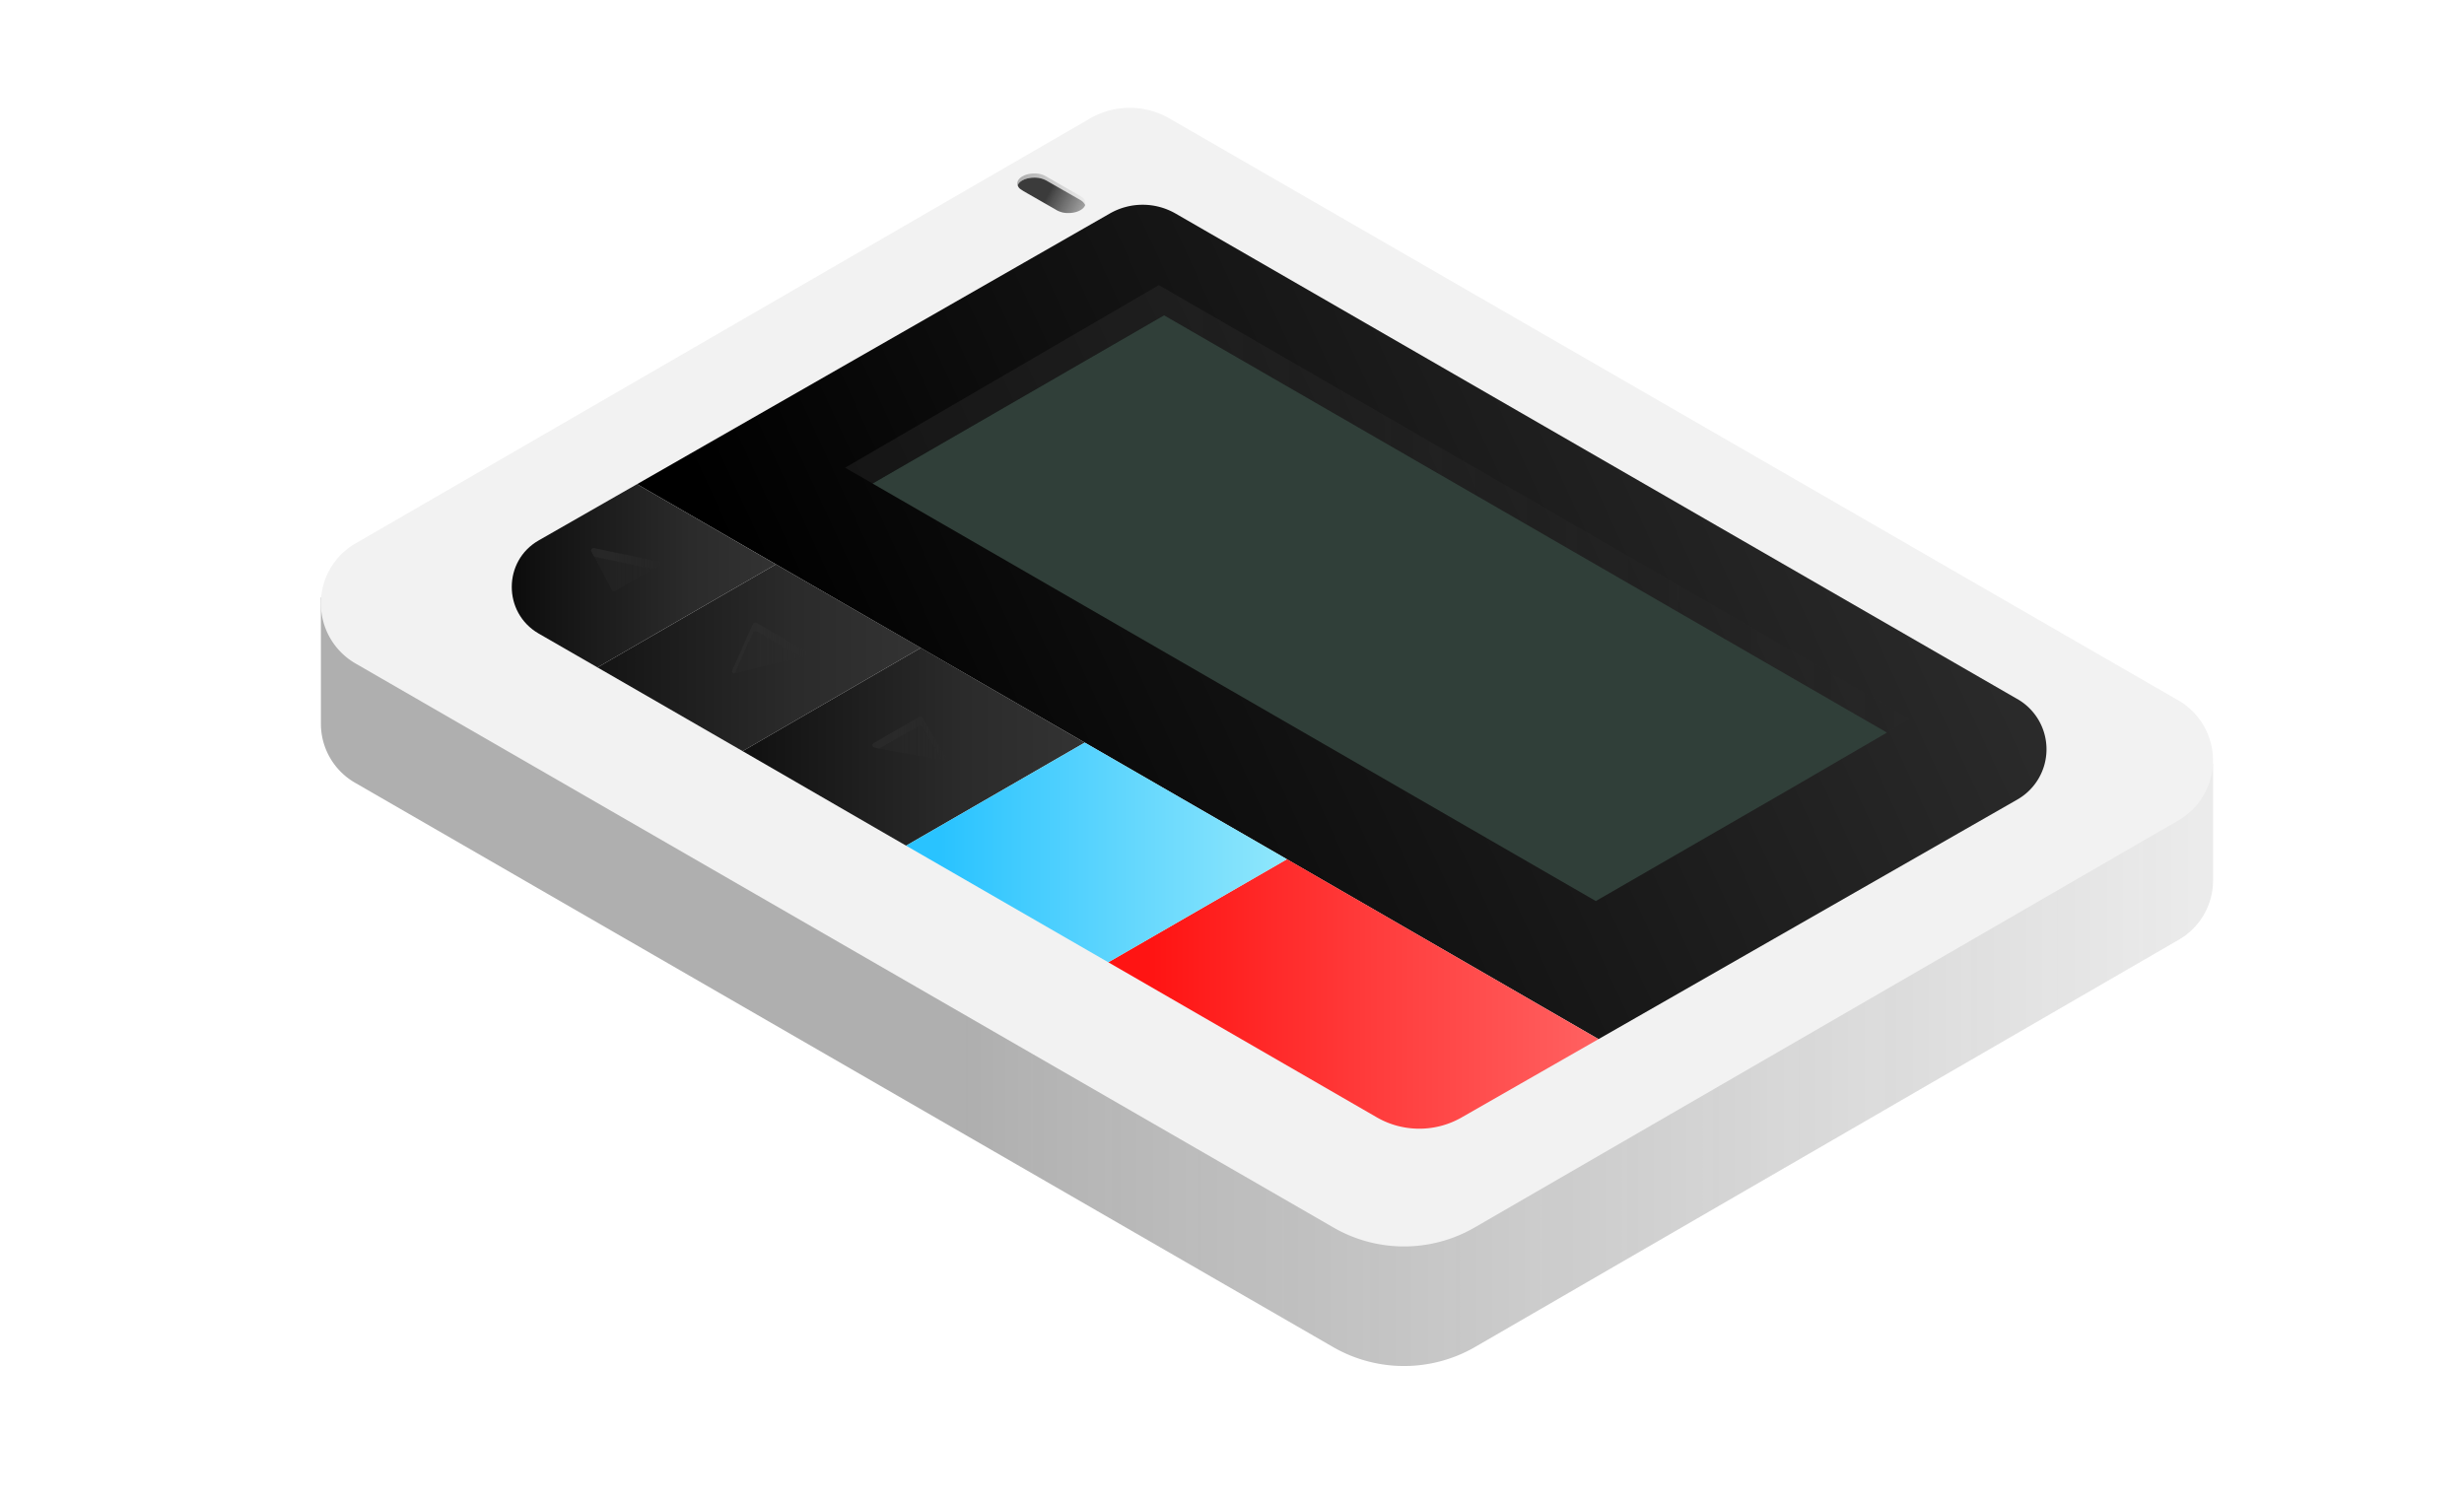 <?xml version="1.0" encoding="UTF-8"?>
<svg xmlns="http://www.w3.org/2000/svg" xmlns:xlink="http://www.w3.org/1999/xlink" viewBox="0 0 1183.2 721.5">
  <defs>
    <style>
      .cls-1 {
        isolation: isolate;
      }

      .cls-2 {
        fill: #f2f2f2;
      }

      .cls-12, .cls-3 {
        opacity: 0.35;
      }

      .cls-12, .cls-16, .cls-17, .cls-18, .cls-20, .cls-21, .cls-22, .cls-3, .cls-4, .cls-5 {
        mix-blend-mode: multiply;
      }

      .cls-3 {
        fill: url(#linear-gradient);
      }

      .cls-4 {
        opacity: 0.36;
        fill: url(#linear-gradient-2);
      }

      .cls-5 {
        opacity: 0.94;
        fill: url(#linear-gradient-3);
      }

      .cls-6 {
        fill: url(#linear-gradient-4);
      }

      .cls-7 {
        fill: url(#linear-gradient-5);
      }

      .cls-8 {
        fill: url(#linear-gradient-6);
      }

      .cls-9 {
        fill: url(#linear-gradient-7);
      }

      .cls-10 {
        fill: url(#linear-gradient-8);
      }

      .cls-11 {
        fill: url(#linear-gradient-9);
      }

      .cls-13 {
        fill: url(#linear-gradient-10);
      }

      .cls-14 {
        fill: #303f39;
      }

      .cls-15 {
        opacity: 0.55;
      }

      .cls-16 {
        fill: url(#linear-gradient-11);
      }

      .cls-17 {
        fill: url(#linear-gradient-12);
      }

      .cls-18 {
        fill: url(#linear-gradient-13);
      }

      .cls-19 {
        opacity: 0.24;
      }

      .cls-20 {
        fill: url(#linear-gradient-14);
      }

      .cls-21 {
        fill: url(#linear-gradient-15);
      }

      .cls-22 {
        fill: url(#linear-gradient-16);
      }
    </style>
    <linearGradient id="linear-gradient" x1="154.05" y1="471.45" x2="1062.69" y2="471.45" gradientUnits="userSpaceOnUse">
      <stop offset="0.33" stop-color="#303030"/>
      <stop offset="0.39" stop-color="#303030" stop-opacity="0.9"/>
      <stop offset="1" stop-color="#303030" stop-opacity="0.1"/>
    </linearGradient>
    <linearGradient id="linear-gradient-2" x1="661.97" y1="90.93" x2="694.73" y2="90.93" gradientTransform="matrix(-1, 0, 0, 1, 1183.22, 0)" gradientUnits="userSpaceOnUse">
      <stop offset="0" stop-color="#303030" stop-opacity="0.1"/>
      <stop offset="0.9" stop-color="#303030" stop-opacity="0.9"/>
      <stop offset="1" stop-color="#303030"/>
    </linearGradient>
    <linearGradient id="linear-gradient-3" x1="692.68" y1="86.26" x2="653.42" y2="106.86" gradientTransform="matrix(-1, 0, 0, 1, 1183.22, 0)" xlink:href="#linear-gradient"/>
    <linearGradient id="linear-gradient-4" x1="1004.26" y1="137.78" x2="414.86" y2="409.03" gradientUnits="userSpaceOnUse">
      <stop offset="0" stop-color="#333"/>
      <stop offset="0.77" stop-color="#0d0d0d"/>
      <stop offset="1"/>
    </linearGradient>
    <linearGradient id="linear-gradient-5" x1="373.72" y1="276.47" x2="218.8" y2="276.47" gradientUnits="userSpaceOnUse">
      <stop offset="0" stop-color="#333"/>
      <stop offset="0.27" stop-color="#2b2b2b"/>
      <stop offset="0.7" stop-color="#141414"/>
      <stop offset="1"/>
    </linearGradient>
    <linearGradient id="linear-gradient-6" x1="532.21" y1="477.32" x2="767.61" y2="477.32" gradientUnits="userSpaceOnUse">
      <stop offset="0.09" stop-color="#ff1413"/>
      <stop offset="0.53" stop-color="#ff3b3b"/>
      <stop offset="1" stop-color="#ff6161"/>
    </linearGradient>
    <linearGradient id="linear-gradient-7" x1="442.6" y1="315.85" x2="219.22" y2="315.85" xlink:href="#linear-gradient-5"/>
    <linearGradient id="linear-gradient-8" x1="521.29" y1="358.6" x2="305.85" y2="358.6" xlink:href="#linear-gradient-5"/>
    <linearGradient id="linear-gradient-9" x1="435.14" y1="409.34" x2="617.96" y2="409.34" gradientUnits="userSpaceOnUse">
      <stop offset="0.09" stop-color="#29c3ff"/>
      <stop offset="0.64" stop-color="#69d9fd"/>
      <stop offset="1" stop-color="#90e7fc"/>
    </linearGradient>
    <linearGradient id="linear-gradient-10" x1="405.76" y1="244.36" x2="917.37" y2="244.36" xlink:href="#linear-gradient"/>
    <linearGradient id="linear-gradient-11" x1="351.56" y1="311.12" x2="387.92" y2="311.12" xlink:href="#linear-gradient"/>
    <linearGradient id="linear-gradient-12" x1="419.01" y1="354.71" x2="454.12" y2="354.71" xlink:href="#linear-gradient"/>
    <linearGradient id="linear-gradient-13" x1="283.88" y1="268.23" x2="316.96" y2="268.23" xlink:href="#linear-gradient"/>
    <linearGradient id="linear-gradient-14" x1="422.23" y1="356.72" x2="452.53" y2="356.72" xlink:href="#linear-gradient"/>
    <linearGradient id="linear-gradient-15" x1="352.78" y1="313.16" x2="384.84" y2="313.16" xlink:href="#linear-gradient"/>
    <linearGradient id="linear-gradient-16" x1="285.32" y1="275.67" x2="313.79" y2="275.67" xlink:href="#linear-gradient"/>
  </defs>
  <title>components</title>
  <g class="cls-1">
    <g id="things">
      <path class="cls-2" d="M154.1,286.9v60.5h0A32.7,32.7,0,0,0,170.7,376L640.2,646.9a68.2,68.2,0,0,0,68,0L1046,451.4a32.9,32.9,0,0,0,16.7-29.1h0V366.7Z"/>
      <path class="cls-3" d="M154.1,286.9v60.5h0A32.7,32.7,0,0,0,170.7,376L640.2,646.9a68.2,68.2,0,0,0,68,0L1046,451.4a32.9,32.9,0,0,0,16.7-29.1h0V366.7Z"/>
      <path class="cls-2" d="M1047,336.9,561.6,56.9a38.1,38.1,0,0,0-38.2,0L169.8,261.5a33.3,33.3,0,0,0,.9,57.1L640.2,589.4a67.7,67.7,0,0,0,68,0L1046,394A33.3,33.3,0,0,0,1047,336.9Z"/>
      <path class="cls-4" d="M519,96.2h0l-.3-.2L503,87a11.7,11.7,0,0,0-6.3-1.7c-4,0-7.3,1.6-8,3.7a1.5,1.5,0,0,1-.2-.9c0-2.6,3.7-4.8,8.2-4.8a10.9,10.9,0,0,1,6.3,1.8l15.7,9,.3.2h0a3.9,3.9,0,0,1,2.2,3.2,3.1,3.1,0,0,1-.1,1A5.1,5.1,0,0,0,519,96.2Z"/>
      <path class="cls-5" d="M496.7,85.3A11.7,11.7,0,0,1,503,87l15.7,9,.3.2h0a5.1,5.1,0,0,1,2.1,2.3c-.8,2.2-4.1,3.8-8,3.8a11,11,0,0,1-6.4-1.8h0l-15.2-8.7-1.2-.8a3.5,3.5,0,0,1-1.6-2C489.4,86.9,492.7,85.3,496.7,85.3Z"/>
      <path class="cls-6" d="M969.6,336.2l-405-233.6a31.7,31.7,0,0,0-31.8,0L305.9,232.5,767.6,499,968.8,383.9A27.8,27.8,0,0,0,969.6,336.2Z"/>
      <path class="cls-7" d="M305.9,232.5l-47.2,27c-17.2,9.8-17.3,34.7-.1,44.7l28.3,16.3L372.6,271Z"/>
      <path class="cls-8" d="M618,412.6l-85.8,49.5,129,74.5a40.9,40.9,0,0,0,40.5.1L767.6,499Z"/>
      <polygon class="cls-9" points="372.6 271 286.9 320.5 356.6 360.7 442.2 311.1 372.6 271"/>
      <polygon class="cls-10" points="442.2 311.1 356.6 360.7 435.1 406.1 520.9 356.6 442.2 311.1"/>
      <polygon class="cls-11" points="520.9 356.6 435.1 406.1 532.2 462.1 618 412.6 520.9 356.6"/>
      <g class="cls-12">
        <polygon class="cls-13" points="559 151.4 906.1 351.8 917.4 345.3 556.5 136.9 405.8 224.6 419 232.2 559 151.4"/>
      </g>
      <polygon class="cls-14" points="766.3 432.7 860.2 378.5 906.1 351.8 559 151.4 419 232.2 766.3 432.7"/>
      <g class="cls-15">
        <path class="cls-16" d="M387.3,313l-24-13.9a1.2,1.2,0,0,0-1-.1,1.3,1.3,0,0,0-.7.6l-9.9,22.1a1.1,1.1,0,0,0,.1,1.2,1.5,1.5,0,0,0,.9.4h.1l8.8-19.6a1.3,1.3,0,0,1,.7-.6,1.2,1.2,0,0,1,1,.1l21.5,12.4,2.2-.5a1.2,1.2,0,0,0,.9-.9A1.1,1.1,0,0,0,387.3,313Z"/>
        <path class="cls-17" d="M420,359l2.2.5,19.1-11a1.1,1.1,0,0,1,1.6.4l9.6,16.2h.5a1.2,1.2,0,0,0,.9-.5,1.1,1.1,0,0,0,.1-1.2l-11.1-18.7a1.1,1.1,0,0,0-1.6-.4l-21.7,12.5a1.1,1.1,0,0,0-.6,1.2A1.1,1.1,0,0,0,420,359Z"/>
        <path class="cls-18" d="M316,269.6l-30.7-6.4a1.1,1.1,0,0,0-1.2.5,1,1,0,0,0-.1,1.2l1.3,2.4,28.5,6,2.6-1.5a1.2,1.2,0,0,0,.5-1.2A1.1,1.1,0,0,0,316,269.6Z"/>
      </g>
      <g class="cls-19">
        <path class="cls-20" d="M442.9,348.9a1.1,1.1,0,0,0-1.6-.4l-19.1,11,30.3,5.6Z"/>
        <path class="cls-21" d="M384.8,315.6l-21.5-12.4a1.2,1.2,0,0,0-1-.1,1.3,1.3,0,0,0-.7.6l-8.8,19.6h.2Z"/>
        <path class="cls-22" d="M293.9,283.4a.8.8,0,0,0,.7.5h.3l.6-.2,18.3-10.5-28.5-6Z"/>
      </g>
    </g>
  </g>
</svg>
